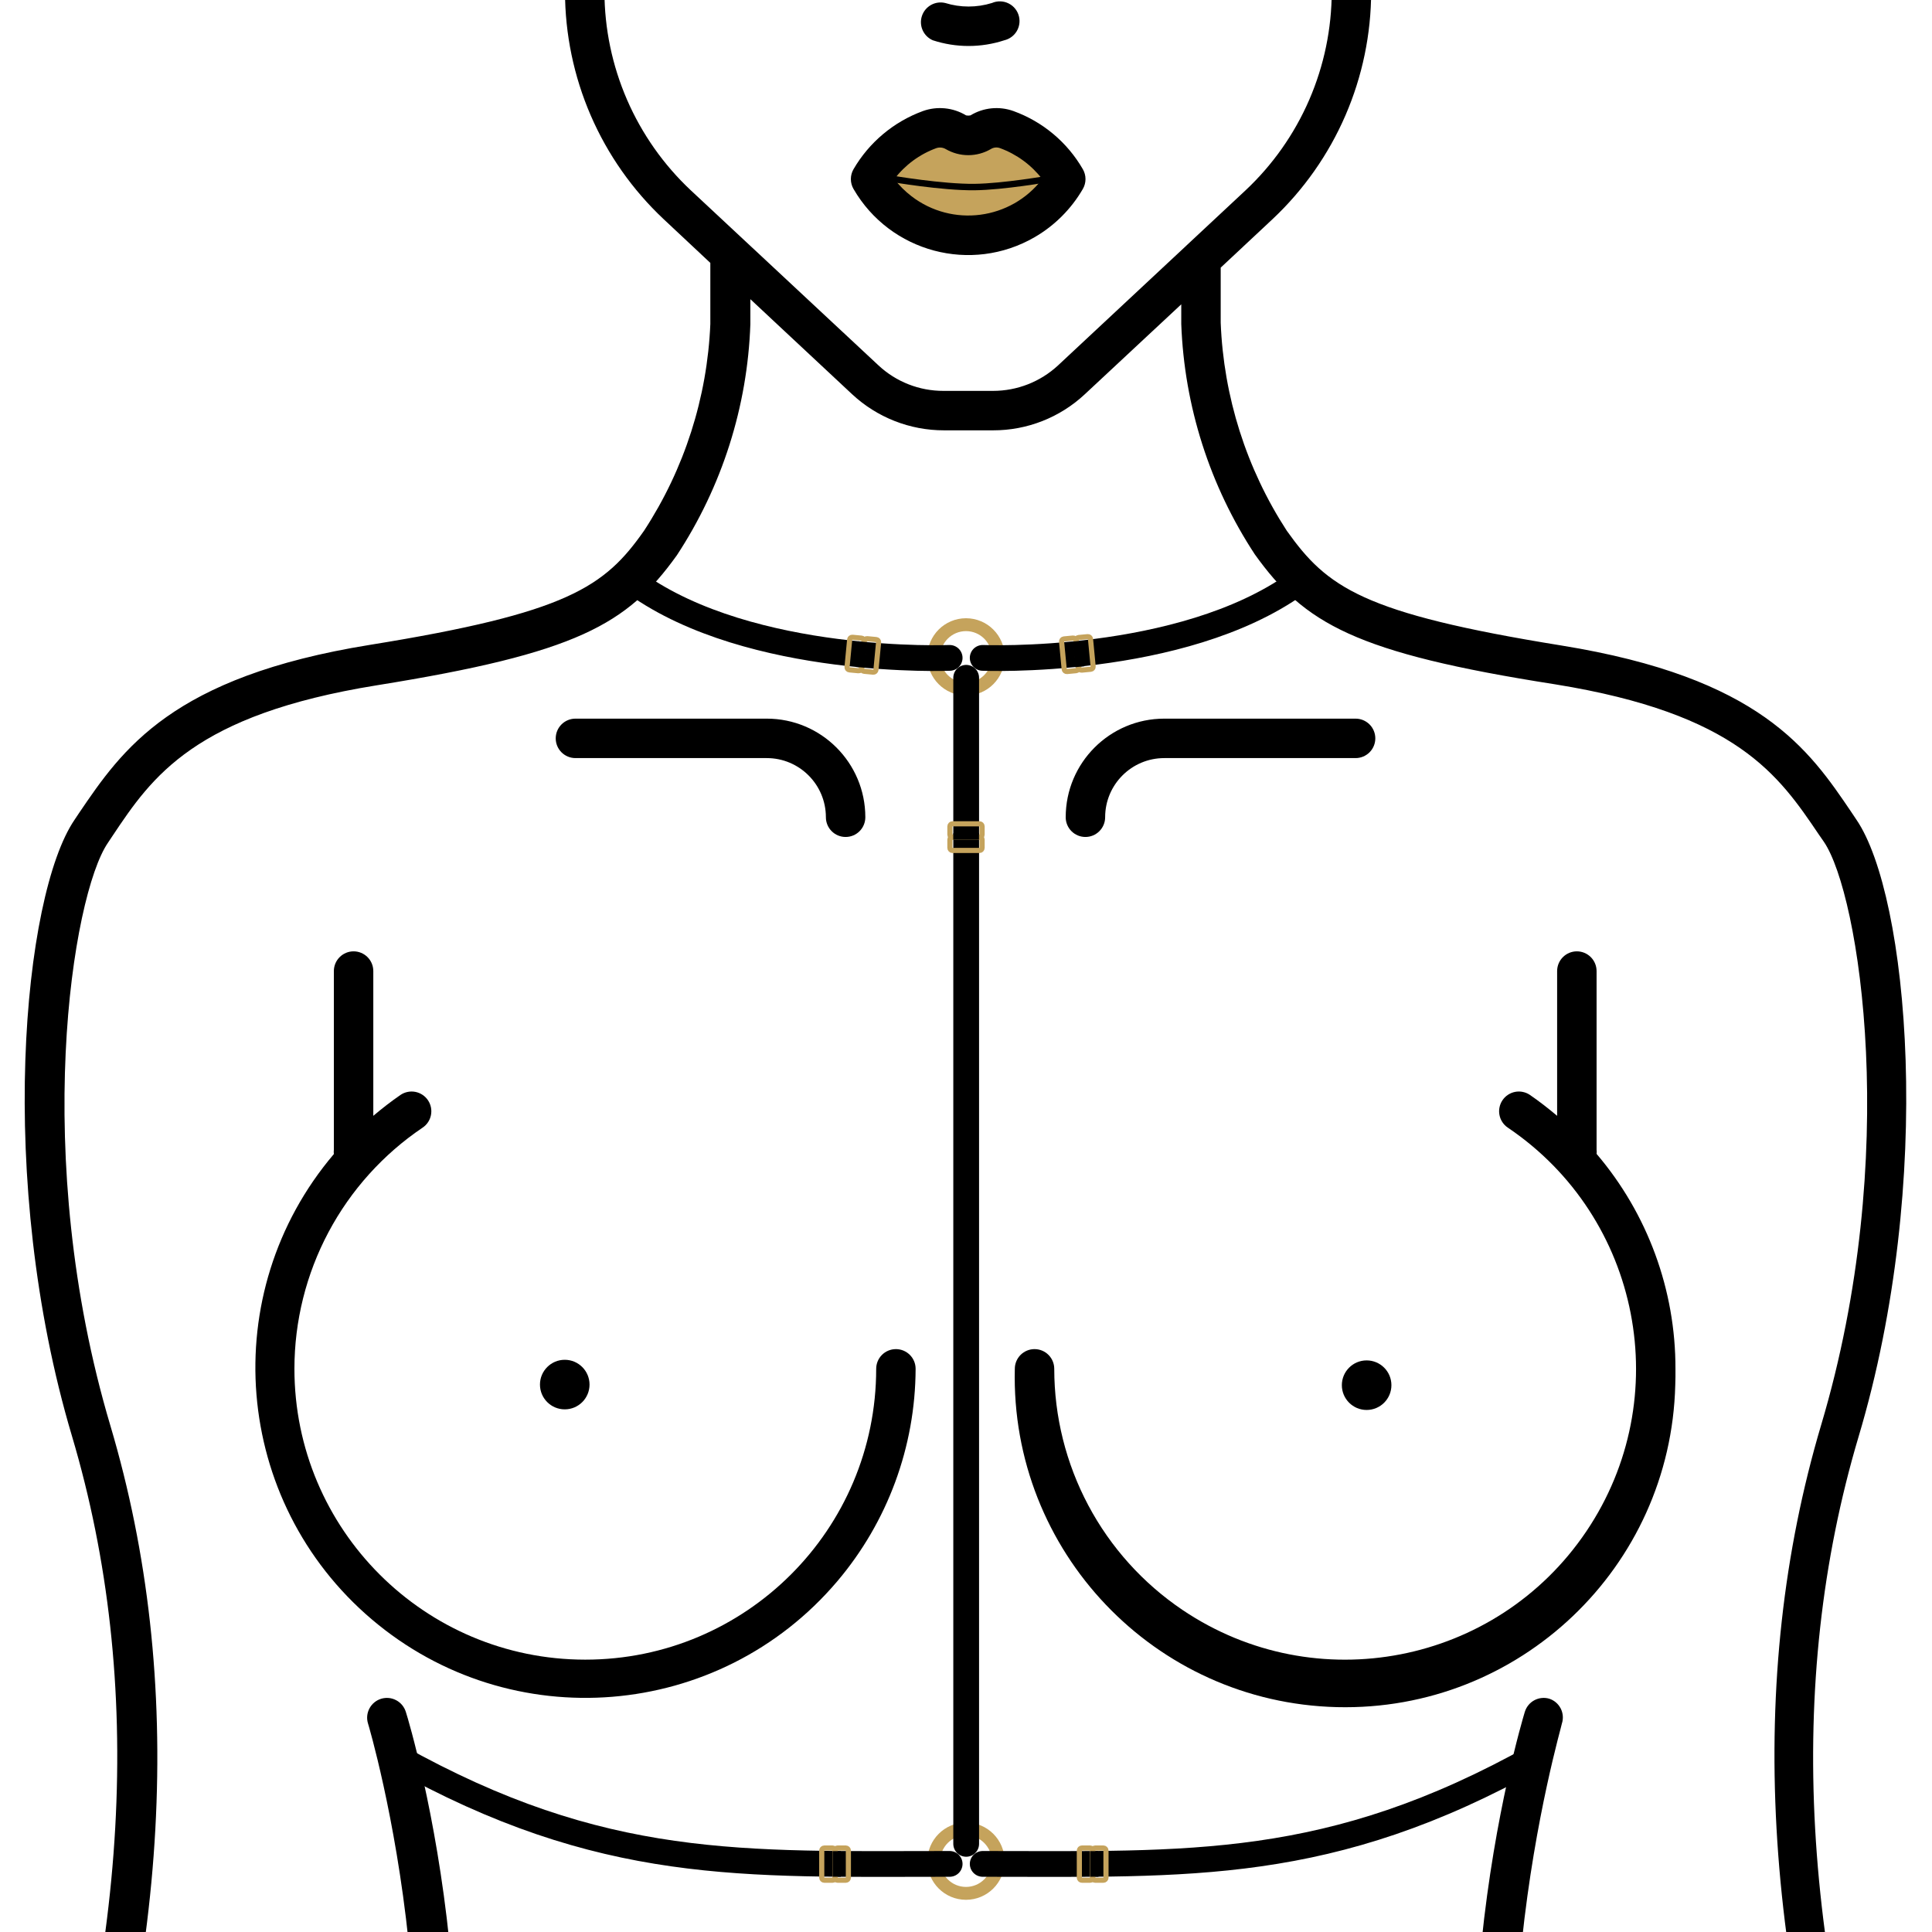 <svg width="150" height="150" viewBox="0 0 150 150" fill="none" xmlns="http://www.w3.org/2000/svg">
<g clip-path="url(#clip0_198_80)">
<path d="M144.291 111.573C150.262 91.608 148.134 69.514 144.138 63.65L143.77 63.099C140.448 58.184 136.666 52.611 121.217 50.115C105.768 47.619 103.043 45.614 99.904 41.204C96.769 36.381 94.997 30.799 94.775 25.051V20.779L98.802 17.012C101.217 14.743 103.142 12.004 104.459 8.962C105.775 5.921 106.456 2.642 106.457 -0.672V-4.469C106.457 -4.875 106.296 -5.264 106.009 -5.552C105.722 -5.839 105.332 -6 104.926 -6C104.52 -6 104.131 -5.839 103.844 -5.552C103.556 -5.264 103.395 -4.875 103.395 -4.469V-0.672C103.394 2.224 102.8 5.089 101.65 7.746C100.499 10.403 98.816 12.796 96.704 14.777L82.143 28.373C80.772 29.642 78.974 30.347 77.106 30.348H73.248C71.379 30.353 69.578 29.647 68.21 28.373L53.634 14.777C51.522 12.795 49.838 10.403 48.684 7.746C47.531 5.089 46.933 2.225 46.928 -0.672V-4.469C46.928 -4.875 46.767 -5.264 46.48 -5.552C46.192 -5.839 45.803 -6 45.397 -6C44.991 -6 44.601 -5.839 44.314 -5.552C44.027 -5.264 43.866 -4.875 43.866 -4.469V-0.672C43.868 2.642 44.548 5.921 45.864 8.962C47.181 12.004 49.106 14.743 51.521 17.012L55.15 20.412V25.158C54.911 30.872 53.134 36.416 50.005 41.204C46.943 45.568 44.08 47.589 28.708 50.069C13.336 52.549 9.493 58.184 6.155 63.099L5.787 63.65C1.791 69.514 -0.337 91.608 5.588 111.497C11.269 130.605 10.059 152.132 2.005 175.451C1.929 175.648 1.894 175.86 1.904 176.071C1.913 176.283 1.966 176.49 2.06 176.68C2.153 176.87 2.285 177.038 2.447 177.175C2.609 177.311 2.798 177.412 3.001 177.472C3.163 177.531 3.334 177.562 3.506 177.564C3.822 177.563 4.131 177.463 4.389 177.28C4.646 177.096 4.841 176.837 4.945 176.538C13.213 152.592 14.438 130.437 8.574 110.701C2.342 89.786 5.604 69.499 8.375 65.441L8.742 64.89C11.805 60.297 15.096 55.489 29.244 53.208C44.785 50.712 48.689 48.492 52.547 43.118C56.059 37.772 58.034 31.565 58.258 25.173V23.229L66.159 30.609C68.096 32.413 70.646 33.415 73.294 33.411H77.106C79.749 33.416 82.295 32.414 84.226 30.609L91.713 23.627V25.158C91.948 31.529 93.923 37.713 97.424 43.041C101.282 48.415 105.186 50.697 120.742 53.131C134.875 55.413 138.105 60.19 141.229 64.814L141.611 65.365C144.367 69.422 147.629 89.709 141.397 110.624C135.533 130.36 136.804 152.5 145.026 176.462C145.13 176.76 145.325 177.019 145.582 177.203C145.84 177.387 146.148 177.486 146.465 177.487C146.618 177.505 146.773 177.5 146.924 177.472C147.308 177.34 147.623 177.061 147.801 176.696C147.979 176.332 148.005 175.911 147.874 175.528C139.805 152.194 138.61 130.682 144.291 111.573Z" fill="black"/>
<path d="M81.516 13.881C81.516 16.006 78.645 17.729 75.103 17.729C71.561 17.729 68.689 16.006 68.689 13.881C68.689 11.756 71.561 10.033 75.103 10.033C78.645 10.033 81.516 11.756 81.516 13.881Z" fill="#C5A35C"/>
<path d="M69.242 13.881C69.242 13.881 73.138 14.55 75.655 14.523C77.923 14.498 81.427 13.881 81.427 13.881" stroke="black" stroke-width="0.5"/>
<path d="M84.073 13.139C82.865 11.044 80.956 9.445 78.683 8.622C78.137 8.426 77.553 8.354 76.976 8.412C76.398 8.47 75.841 8.657 75.345 8.959C75.234 8.982 75.119 8.982 75.008 8.959C74.51 8.657 73.95 8.47 73.37 8.412C72.79 8.353 72.204 8.425 71.655 8.622C69.387 9.453 67.48 11.05 66.266 13.139C66.131 13.372 66.061 13.636 66.061 13.904C66.061 14.173 66.131 14.437 66.266 14.67C69.114 19.587 75.409 21.264 80.326 18.417C81.88 17.516 83.172 16.224 84.073 14.67C84.207 14.437 84.278 14.173 84.278 13.904C84.278 13.636 84.207 13.372 84.073 13.139ZM70.763 15.232C70.265 14.849 69.818 14.403 69.435 13.904C70.27 12.808 71.402 11.974 72.697 11.501C72.817 11.46 72.945 11.446 73.072 11.459C73.199 11.472 73.322 11.512 73.431 11.577C73.962 11.885 74.564 12.047 75.177 12.047C75.79 12.047 76.392 11.885 76.922 11.577C77.028 11.51 77.148 11.467 77.273 11.454C77.398 11.441 77.524 11.457 77.642 11.501C78.939 11.977 80.075 12.81 80.918 13.904C78.481 17.075 73.934 17.67 70.763 15.232ZM69.558 104.745C69.152 104.745 68.762 104.906 68.475 105.193C68.188 105.48 68.027 105.87 68.027 106.276C68.024 118.749 57.911 128.858 45.438 128.855C32.965 128.852 22.856 118.739 22.859 106.267C22.86 102.571 23.768 98.932 25.503 95.668C27.238 92.405 29.747 89.618 32.811 87.55C32.978 87.438 33.122 87.294 33.233 87.126C33.344 86.958 33.422 86.77 33.46 86.572C33.499 86.374 33.498 86.171 33.458 85.973C33.418 85.776 33.339 85.588 33.226 85.421C33.114 85.254 32.969 85.111 32.801 85C32.633 84.889 32.445 84.812 32.247 84.773C32.049 84.735 31.846 84.736 31.648 84.777C31.451 84.817 31.263 84.896 31.096 85.009C30.361 85.514 29.657 86.065 28.983 86.632V75.394C28.983 74.987 28.822 74.598 28.535 74.311C28.248 74.024 27.858 73.862 27.452 73.862C27.046 73.862 26.657 74.024 26.37 74.311C26.083 74.598 25.921 74.987 25.921 75.394V89.265C25.907 89.377 25.907 89.49 25.921 89.602C16.759 100.392 18.078 116.567 28.868 125.729C39.658 134.892 55.833 133.572 64.995 122.783C68.91 118.172 71.069 112.325 71.088 106.276C71.089 105.43 70.403 104.745 69.558 104.745ZM31.51 132.917C31.392 132.527 31.124 132.2 30.765 132.008C30.406 131.815 29.986 131.773 29.596 131.891C29.206 132.009 28.879 132.277 28.687 132.636C28.494 132.995 28.452 133.415 28.57 133.805C28.662 134.081 36.884 161.824 28.57 184.331C28.501 184.525 28.471 184.731 28.483 184.937C28.495 185.142 28.549 185.343 28.64 185.527C28.732 185.712 28.859 185.876 29.016 186.01C29.172 186.143 29.354 186.244 29.55 186.307C29.717 186.367 29.893 186.398 30.071 186.398C30.383 186.399 30.689 186.305 30.946 186.127C31.204 185.949 31.4 185.696 31.51 185.403C40.145 161.901 31.893 134.081 31.51 132.917Z" fill="black"/>
<path d="M59.529 55.795H44.677C44.271 55.795 43.882 55.957 43.594 56.244C43.307 56.531 43.146 56.92 43.146 57.327C43.146 57.733 43.307 58.122 43.594 58.409C43.882 58.696 44.271 58.858 44.677 58.858H59.529C62.066 58.858 64.122 60.914 64.122 63.451C64.122 63.857 64.283 64.246 64.571 64.534C64.858 64.821 65.247 64.982 65.653 64.982C66.059 64.982 66.449 64.821 66.736 64.534C67.023 64.246 67.184 63.857 67.184 63.451C67.184 59.223 63.757 55.795 59.529 55.795ZM123.958 89.587C123.974 89.48 123.974 89.372 123.958 89.265V75.394C123.958 74.987 123.796 74.598 123.509 74.311C123.222 74.024 122.833 73.862 122.426 73.862C122.02 73.862 121.631 74.024 121.344 74.311C121.057 74.598 120.895 74.987 120.895 75.394V86.632C120.222 86.065 119.517 85.514 118.782 85.009C118.616 84.896 118.428 84.817 118.231 84.777C118.033 84.736 117.83 84.735 117.632 84.773C117.434 84.812 117.246 84.889 117.078 85C116.91 85.111 116.765 85.254 116.653 85.421C116.54 85.588 116.461 85.776 116.421 85.973C116.381 86.171 116.38 86.374 116.419 86.572C116.457 86.77 116.534 86.958 116.646 87.126C116.757 87.294 116.9 87.438 117.068 87.55C127.407 94.527 130.133 108.564 123.157 118.903C116.181 129.242 102.144 131.968 91.804 124.992C88.741 122.925 86.231 120.137 84.496 116.874C82.761 113.611 81.853 109.972 81.852 106.276C81.852 105.87 81.691 105.48 81.404 105.193C81.117 104.906 80.727 104.745 80.321 104.745C79.915 104.745 79.526 104.906 79.239 105.193C78.951 105.48 78.79 105.87 78.79 106.276C78.444 120.436 89.642 132.195 103.802 132.541C117.962 132.887 129.721 121.688 130.067 107.529C130.077 107.111 130.093 106.693 130.082 106.276C130.096 100.161 127.924 94.242 123.958 89.587ZM121.263 184.347C112.98 161.824 121.263 134.081 121.263 133.82C121.389 133.437 121.359 133.018 121.178 132.657C120.997 132.296 120.681 132.02 120.298 131.891C120.106 131.832 119.904 131.812 119.704 131.832C119.504 131.851 119.309 131.91 119.132 132.004C118.954 132.098 118.797 132.227 118.669 132.382C118.542 132.537 118.446 132.716 118.387 132.909L118.384 132.917C118.032 134.081 109.78 161.901 118.384 185.403C118.494 185.696 118.691 185.949 118.948 186.127C119.205 186.305 119.511 186.4 119.824 186.398C120.069 186.398 120.312 186.339 120.53 186.226C120.748 186.112 120.935 185.948 121.076 185.747C121.218 185.545 121.308 185.313 121.341 185.07C121.373 184.826 121.346 184.578 121.263 184.347Z" fill="black"/>
<path d="M105.248 55.795H90.396C86.168 55.795 82.741 59.223 82.741 63.451C82.741 63.857 82.902 64.246 83.189 64.533C83.476 64.821 83.866 64.982 84.272 64.982C84.678 64.982 85.067 64.821 85.354 64.533C85.642 64.246 85.803 63.857 85.803 63.451C85.803 60.914 87.859 58.858 90.396 58.858H105.248C105.654 58.858 106.043 58.696 106.331 58.409C106.618 58.122 106.779 57.732 106.779 57.326C106.779 56.92 106.618 56.531 106.331 56.244C106.043 55.957 105.654 55.795 105.248 55.795ZM79.114 1.282C79.062 1.064 78.964 0.86 78.825 0.685C78.686 0.509 78.51 0.367 78.309 0.267C78.109 0.166 77.89 0.112 77.666 0.106C77.442 0.1 77.22 0.143 77.015 0.232C75.833 0.599 74.568 0.599 73.386 0.232C73.014 0.143 72.622 0.197 72.287 0.383C71.953 0.57 71.7 0.874 71.579 1.237C71.458 1.6 71.477 1.996 71.633 2.345C71.789 2.695 72.07 2.973 72.421 3.126C74.227 3.718 76.174 3.718 77.979 3.126C78.374 3.031 78.716 2.784 78.928 2.439C79.141 2.093 79.208 1.677 79.114 1.282Z" fill="black"/>
<path d="M45.771 107.498C45.771 108.561 44.91 109.422 43.847 109.422C42.785 109.422 41.923 108.561 41.923 107.498C41.923 106.436 42.785 105.574 43.847 105.574C44.91 105.574 45.771 106.436 45.771 107.498Z" fill="black"/>
<path d="M108.029 107.545C108.029 108.607 107.167 109.469 106.105 109.469C105.042 109.469 104.181 108.607 104.181 107.545C104.181 106.482 105.042 105.621 106.105 105.621C107.167 105.621 108.029 106.482 108.029 107.545Z" fill="black"/>
<path d="M77.5 51C77.5 52.381 76.381 53.5 75 53.5C73.619 53.5 72.5 52.381 72.5 51C72.5 49.619 73.619 48.5 75 48.5C76.381 48.5 77.5 49.619 77.5 51Z" stroke="#C5A35C"/>
<path d="M77.5 144.5C77.5 145.881 76.381 147 75 147C73.619 147 72.5 145.881 72.5 144.5C72.5 143.119 73.619 142 75 142C76.381 142 77.5 143.119 77.5 144.5Z" stroke="#C5A35C"/>
<path d="M30.762 136.375C46.795 145.354 57.698 144.712 73.731 144.712" stroke="black" stroke-width="2" stroke-linecap="round"/>
<path d="M119.266 136.375C103.232 145.354 92.33 144.712 76.297 144.712" stroke="black" stroke-width="2" stroke-linecap="round"/>
<path d="M49.361 45.306C58.339 51.719 73.731 51.078 73.731 51.078" stroke="black" stroke-width="2" stroke-linecap="round"/>
<path d="M100.667 45.306C91.688 51.719 76.296 51.078 76.296 51.078" stroke="black" stroke-width="2" stroke-linecap="round"/>
<path d="M75.014 52.623V143.157" stroke="black" stroke-width="2" stroke-linecap="round"/>
<path d="M76.25 65.187C76.25 65.077 76.16 64.987 76.05 64.987H73.95C73.84 64.987 73.75 65.077 73.75 65.187V65.829C73.75 65.939 73.84 66.029 73.95 66.029H76.05C76.16 66.029 76.25 65.939 76.25 65.829V65.187Z" stroke="#C5A35C" stroke-width="0.4" stroke-linejoin="round"/>
<path d="M76.25 64.161C76.25 64.051 76.16 63.961 76.05 63.961H73.95C73.84 63.961 73.75 64.051 73.75 64.161V64.803C73.75 64.913 73.84 65.003 73.95 65.003H76.05C76.16 65.003 76.25 64.913 76.25 64.803V64.161Z" stroke="#C5A35C" stroke-width="0.4" stroke-linejoin="round"/>
<path d="M74.01 64.7V65.2H76.01V64.7H74.01Z" fill="black"/>
<path d="M64.642 145.98C64.752 145.98 64.842 145.89 64.842 145.78V143.68C64.842 143.57 64.752 143.48 64.642 143.48H64C63.889 143.48 63.8 143.57 63.8 143.68V145.78C63.8 145.89 63.889 145.98 64 145.98H64.642Z" stroke="#C5A35C" stroke-width="0.4" stroke-linejoin="round"/>
<path d="M65.668 145.98C65.778 145.98 65.868 145.89 65.868 145.78V143.68C65.868 143.57 65.778 143.48 65.668 143.48H65.026C64.915 143.48 64.826 143.57 64.826 143.68V145.78C64.826 145.89 64.915 145.98 65.026 145.98H65.668Z" stroke="#C5A35C" stroke-width="0.4" stroke-linejoin="round"/>
<path d="M65.282 143.72H64.641V145.71H65.282V143.72Z" fill="black"/>
<path d="M84.642 145.98C84.752 145.98 84.842 145.89 84.842 145.78V143.68C84.842 143.57 84.752 143.48 84.642 143.48H84C83.889 143.48 83.8 143.57 83.8 143.68V145.78C83.8 145.89 83.889 145.98 84 145.98H84.642Z" stroke="#C5A35C" stroke-width="0.4" stroke-linejoin="round"/>
<path d="M85.668 145.98C85.778 145.98 85.868 145.89 85.868 145.78V143.68C85.868 143.57 85.778 143.48 85.668 143.48H85.026C84.915 143.48 84.826 143.57 84.826 143.68V145.78C84.826 145.89 84.915 145.98 85.026 145.98H85.668Z" stroke="#C5A35C" stroke-width="0.4" stroke-linejoin="round"/>
<path d="M85.282 143.72H84.641V145.71H85.282V143.72Z" fill="black"/>
<path d="M66.897 49.547C67.007 49.557 67.087 49.655 67.077 49.765L66.873 51.896C66.863 52.006 66.765 52.087 66.655 52.076L65.944 52.008C65.834 51.998 65.754 51.9 65.764 51.79L65.968 49.659C65.978 49.549 66.076 49.468 66.186 49.479L66.897 49.547Z" stroke="#C5A35C" stroke-width="0.4" stroke-linejoin="round"/>
<path d="M68.033 49.656C68.143 49.666 68.224 49.764 68.214 49.874L68.01 52.005C67.999 52.115 67.901 52.196 67.792 52.185L67.081 52.117C66.971 52.107 66.89 52.009 66.901 51.899L67.104 49.768C67.115 49.658 67.213 49.577 67.323 49.588L68.033 49.656Z" stroke="#C5A35C" stroke-width="0.4" stroke-linejoin="round"/>
<path d="M66.636 49.79L67.343 49.858L67.152 51.849L66.445 51.781L66.636 49.79Z" fill="black"/>
<path d="M83.738 49.498C83.628 49.509 83.547 49.607 83.557 49.717L83.761 51.848C83.772 51.958 83.87 52.038 83.979 52.028L84.69 51.96C84.8 51.95 84.881 51.852 84.87 51.742L84.667 49.611C84.656 49.501 84.558 49.42 84.448 49.431L83.738 49.498Z" stroke="#C5A35C" stroke-width="0.4" stroke-linejoin="round"/>
<path d="M82.601 49.607C82.491 49.618 82.41 49.716 82.421 49.826L82.624 51.957C82.635 52.066 82.733 52.147 82.843 52.137L83.553 52.069C83.663 52.059 83.744 51.961 83.734 51.851L83.53 49.72C83.519 49.61 83.421 49.529 83.311 49.539L82.601 49.607Z" stroke="#C5A35C" stroke-width="0.4" stroke-linejoin="round"/>
<path d="M83.999 49.742L83.292 49.809L83.482 51.8L84.189 51.733L83.999 49.742Z" fill="black"/>
</g>
<defs>
<clipPath id="clip0_198_80">
<rect width="150" height="150" fill="white"/>
</clipPath>
</defs>
</svg>
